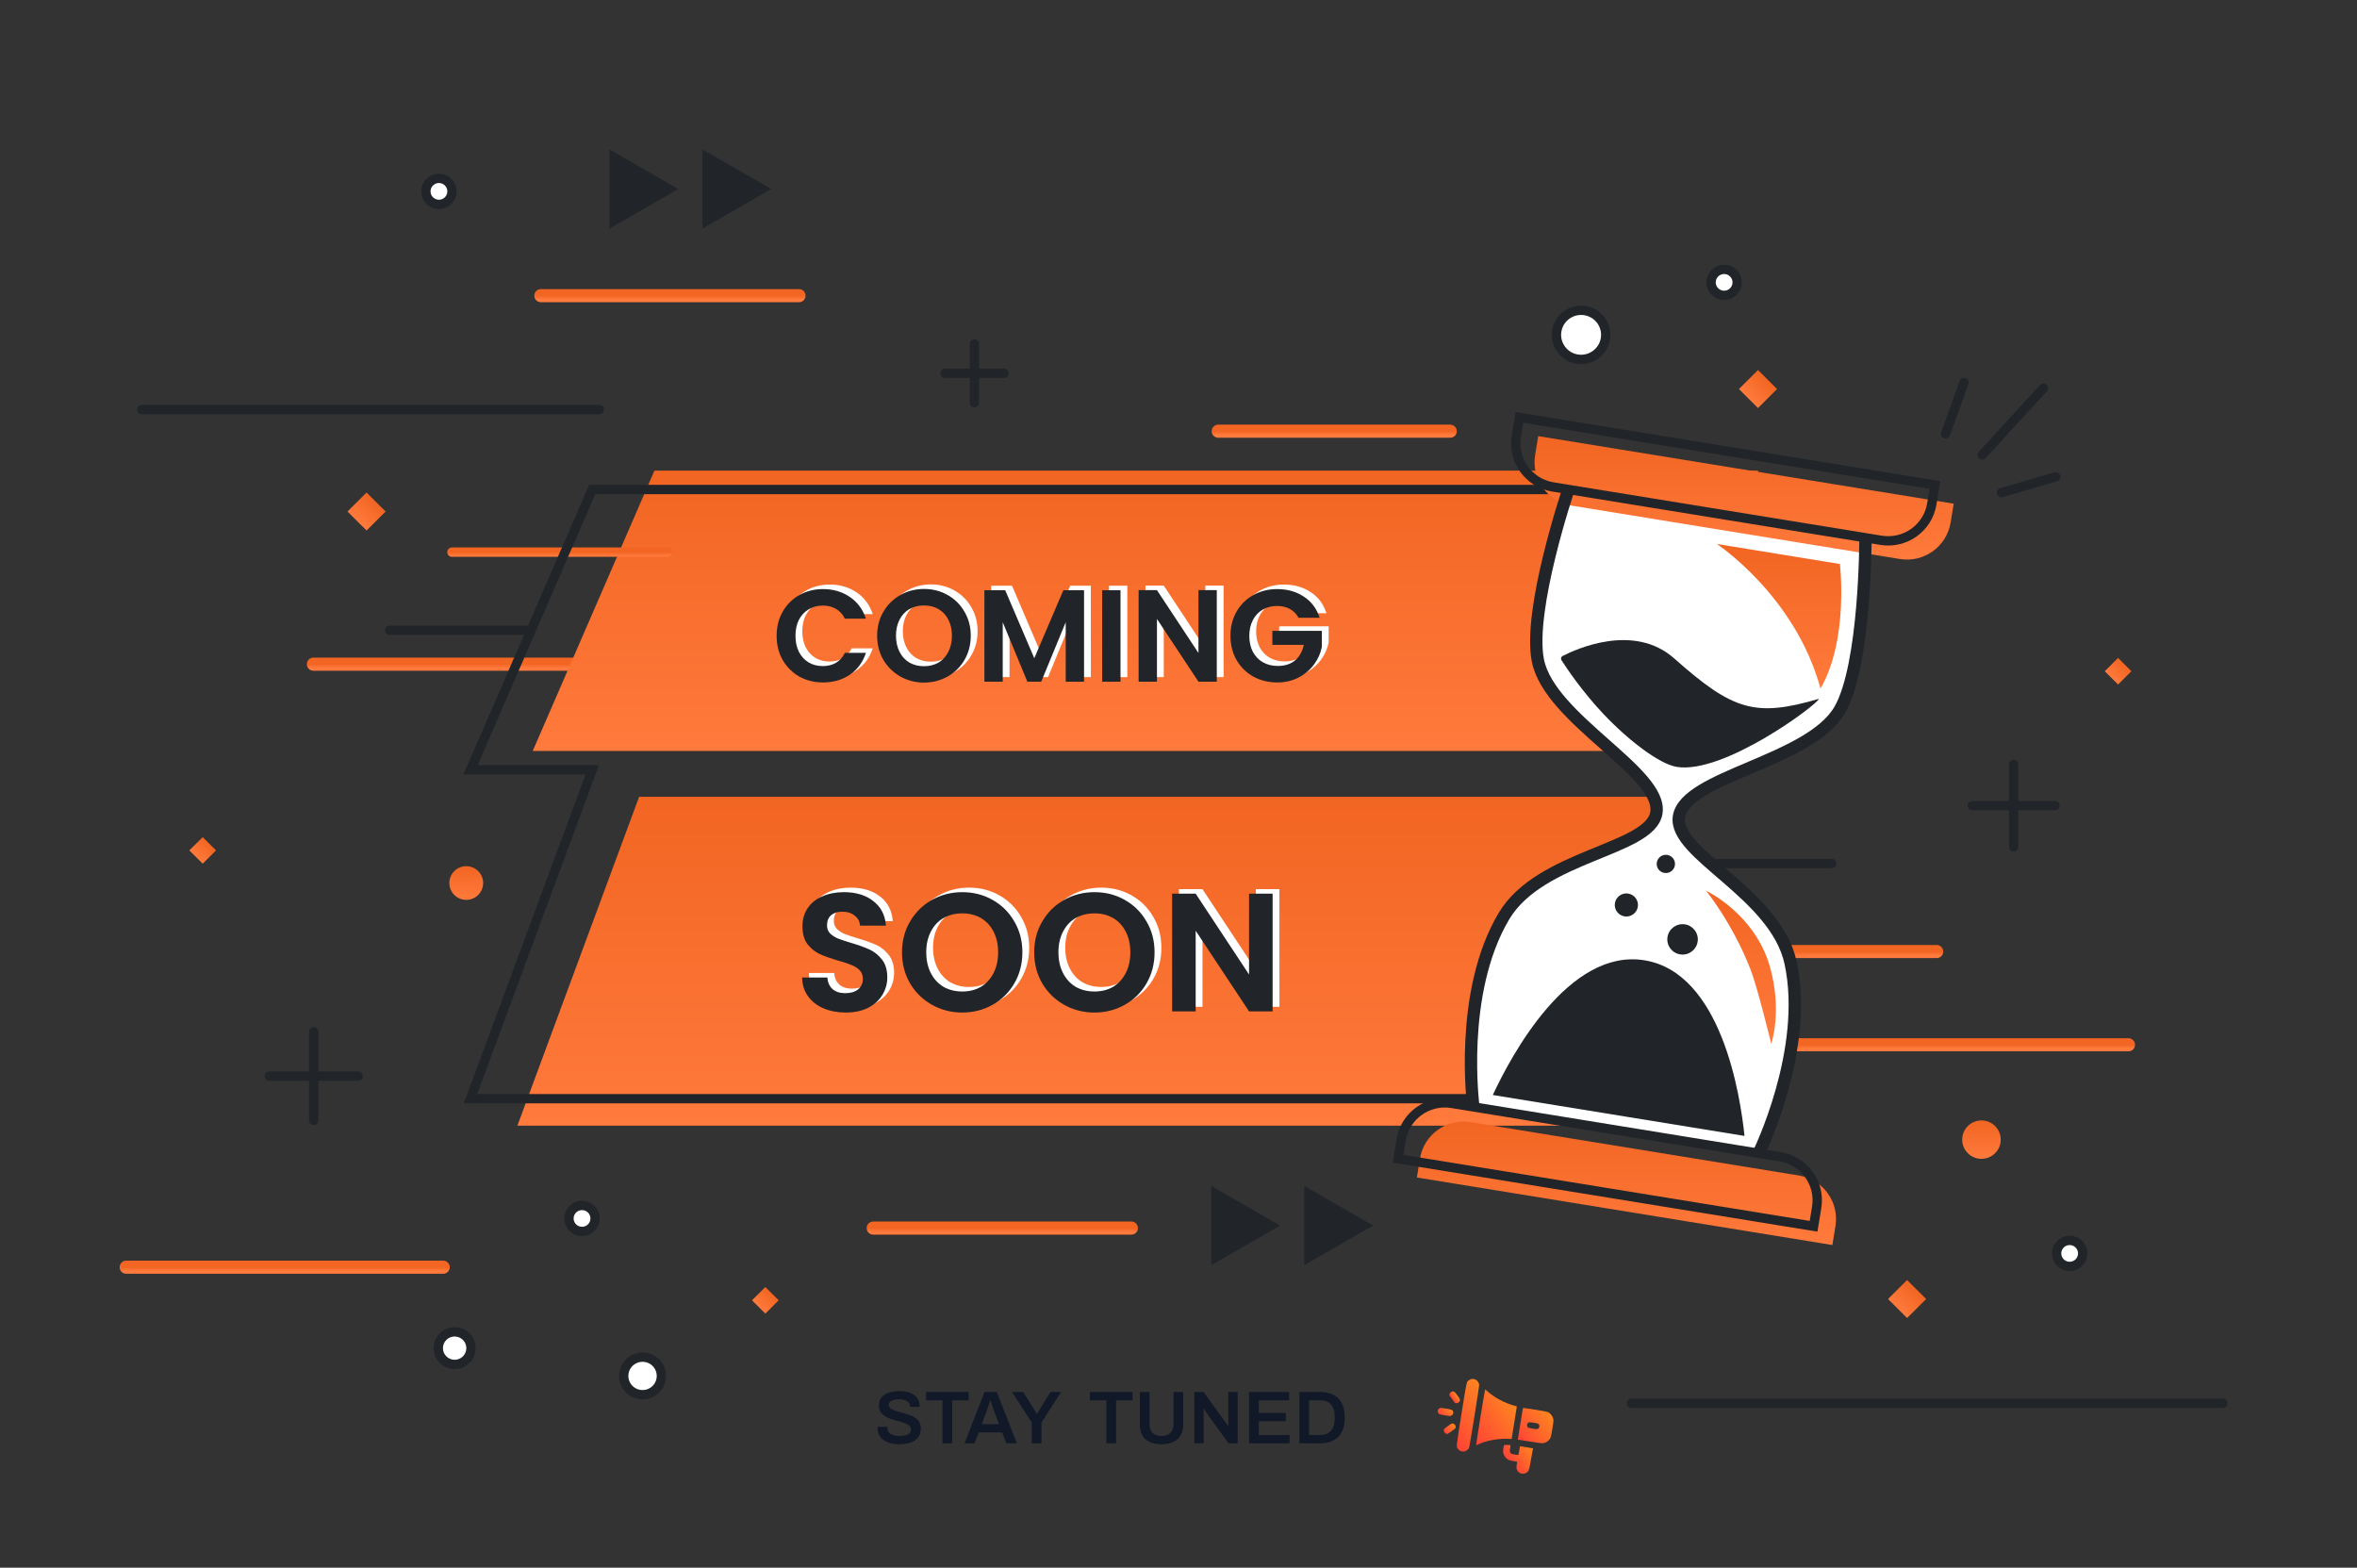 <svg width="630" height="419" viewBox="0 0 630 419" fill="none" xmlns="http://www.w3.org/2000/svg">
<rect x="0" y="0" width="630" height="419" fill="#333333" stroke="none"/>
<g clip-path="url(#clip0_2468_410507)">
<path d="M534.996 131.658L549.496 127.438" stroke="#212529" stroke-width="2.5" stroke-miterlimit="10" stroke-linecap="round"/>
<path d="M524.962 102.219L520.045 115.915" stroke="#212529" stroke-width="2.5" stroke-miterlimit="10" stroke-linecap="round"/>
<path d="M529.805 121.607L546.186 103.742" stroke="#212529" stroke-width="2.5" stroke-miterlimit="10" stroke-linecap="round"/>
<path d="M342.172 327.555L323.758 316.961V338.15L342.172 327.555Z" fill="#212529"/>
<path d="M367.032 327.555L348.616 316.961V338.15L367.032 327.555Z" fill="#212529"/>
<path d="M181.306 50.516L162.891 39.922V61.112L181.306 50.516Z" fill="#212529"/>
<path d="M206.165 50.516L187.75 39.922V61.112L206.165 50.516Z" fill="#212529"/>
<path d="M252.574 99.773H268.326" stroke="#212529" stroke-width="2.5" stroke-miterlimit="10" stroke-linecap="round"/>
<path d="M260.45 107.618V91.922" stroke="#212529" stroke-width="2.5" stroke-miterlimit="10" stroke-linecap="round"/>
<path d="M527.17 215.312H549.274" stroke="#212529" stroke-width="2.5" stroke-miterlimit="10" stroke-linecap="round"/>
<path d="M538.223 226.323V204.297" stroke="#212529" stroke-width="2.5" stroke-miterlimit="10" stroke-linecap="round"/>
<path d="M71.967 287.609H95.746" stroke="#212529" stroke-width="2.5" stroke-miterlimit="10" stroke-linecap="round"/>
<path d="M83.856 299.461V275.766" stroke="#212529" stroke-width="2.5" stroke-miterlimit="10" stroke-linecap="round"/>
<path d="M144.559 79.023H213.57" stroke="url(#paint0_linear_2468_410507)" stroke-width="3.5" stroke-miterlimit="10" stroke-linecap="round"/>
<path d="M233.392 328.227H302.403" stroke="url(#paint1_linear_2468_410507)" stroke-width="3.5" stroke-miterlimit="10" stroke-linecap="round"/>
<path d="M37.888 109.461H160.193" stroke="#212529" stroke-width="2.5" stroke-miterlimit="10" stroke-linecap="round"/>
<path d="M83.767 177.516H161.514" stroke="url(#paint2_linear_2468_410507)" stroke-width="3.5" stroke-miterlimit="10" stroke-linecap="round"/>
<path d="M104.159 168.453H141.585" stroke="#212529" stroke-width="2.5" stroke-miterlimit="10" stroke-linecap="round"/>
<path d="M458.93 230.797H489.634" stroke="#212529" stroke-width="2.5" stroke-miterlimit="10" stroke-linecap="round"/>
<path d="M437.584 200.711L469.909 126.267C469.909 125.928 469.909 125.759 469.909 125.784H174.926L142.391 200.711H437.584Z" fill="url(#paint3_linear_2468_410507)"/>
<path d="M452.196 240.571C449.915 238.771 447.977 236.53 446.666 233.933C445.405 231.432 444.75 228.686 444.577 225.9C444.306 221.53 445.097 217.155 446.408 212.953H170.835L138.3 300.849H430.133L454.186 241.987C453.503 241.543 452.836 241.076 452.196 240.571Z" fill="url(#paint4_linear_2468_410507)"/>
<path d="M120.791 147.57H178.444" stroke="url(#paint5_linear_2468_410507)" stroke-width="2.5" stroke-miterlimit="10" stroke-linecap="round"/>
<path d="M453.28 131.306C453.28 130.967 453.28 130.798 453.28 130.823H158.297L125.762 205.75H158.297L125.762 293.647H420.955L453.28 206.318C453.28 206.129 453.28 205.94 453.28 205.75" stroke="#212529" stroke-width="2.5" stroke-miterlimit="10"/>
<path d="M209.405 168.727C209.405 166.323 209.941 164.177 211.015 162.287C212.111 160.373 213.593 158.892 215.46 157.842C217.35 156.768 219.461 156.232 221.795 156.232C224.525 156.232 226.916 156.932 228.97 158.332C231.023 159.732 232.458 161.668 233.275 164.142H227.64C227.08 162.975 226.286 162.1 225.26 161.517C224.256 160.933 223.09 160.642 221.76 160.642C220.336 160.642 219.065 160.98 217.945 161.657C216.848 162.31 215.985 163.243 215.355 164.457C214.748 165.67 214.445 167.093 214.445 168.727C214.445 170.337 214.748 171.76 215.355 172.997C215.985 174.21 216.848 175.155 217.945 175.832C219.065 176.485 220.336 176.812 221.76 176.812C223.09 176.812 224.256 176.52 225.26 175.937C226.286 175.33 227.08 174.443 227.64 173.277H233.275C232.458 175.773 231.023 177.722 228.97 179.122C226.94 180.498 224.548 181.187 221.795 181.187C219.461 181.187 217.35 180.662 215.46 179.612C213.593 178.538 212.111 177.057 211.015 175.167C209.941 173.277 209.405 171.13 209.405 168.727ZM248.8 181.222C246.513 181.222 244.413 180.685 242.5 179.612C240.587 178.538 239.07 177.057 237.95 175.167C236.83 173.253 236.27 171.095 236.27 168.692C236.27 166.312 236.83 164.177 237.95 162.287C239.07 160.373 240.587 158.88 242.5 157.807C244.413 156.733 246.513 156.197 248.8 156.197C251.11 156.197 253.21 156.733 255.1 157.807C257.013 158.88 258.518 160.373 259.615 162.287C260.735 164.177 261.295 166.312 261.295 168.692C261.295 171.095 260.735 173.253 259.615 175.167C258.518 177.057 257.013 178.538 255.1 179.612C253.187 180.685 251.087 181.222 248.8 181.222ZM248.8 176.847C250.27 176.847 251.565 176.52 252.685 175.867C253.805 175.19 254.68 174.233 255.31 172.997C255.94 171.76 256.255 170.325 256.255 168.692C256.255 167.058 255.94 165.635 255.31 164.422C254.68 163.185 253.805 162.24 252.685 161.587C251.565 160.933 250.27 160.607 248.8 160.607C247.33 160.607 246.023 160.933 244.88 161.587C243.76 162.24 242.885 163.185 242.255 164.422C241.625 165.635 241.31 167.058 241.31 168.692C241.31 170.325 241.625 171.76 242.255 172.997C242.885 174.233 243.76 175.19 244.88 175.867C246.023 176.52 247.33 176.847 248.8 176.847ZM291.575 156.547V180.977H286.675V165.087L280.13 180.977H276.42L269.84 165.087V180.977H264.94V156.547H270.505L278.275 174.712L286.045 156.547H291.575ZM301.32 156.547V180.977H296.42V156.547H301.32ZM327.056 180.977H322.156L311.061 164.212V180.977H306.161V156.512H311.061L322.156 173.312V156.512H327.056V180.977ZM348.908 163.897C348.348 162.87 347.578 162.088 346.598 161.552C345.618 161.015 344.475 160.747 343.168 160.747C341.722 160.747 340.438 161.073 339.318 161.727C338.198 162.38 337.323 163.313 336.693 164.527C336.063 165.74 335.748 167.14 335.748 168.727C335.748 170.36 336.063 171.783 336.693 172.997C337.347 174.21 338.245 175.143 339.388 175.797C340.532 176.45 341.862 176.777 343.378 176.777C345.245 176.777 346.773 176.287 347.963 175.307C349.153 174.303 349.935 172.915 350.308 171.142H341.908V167.397H355.138V171.667C354.812 173.37 354.112 174.945 353.038 176.392C351.965 177.838 350.577 179.005 348.873 179.892C347.193 180.755 345.303 181.187 343.203 181.187C340.847 181.187 338.712 180.662 336.798 179.612C334.908 178.538 333.415 177.057 332.318 175.167C331.245 173.277 330.708 171.13 330.708 168.727C330.708 166.323 331.245 164.177 332.318 162.287C333.415 160.373 334.908 158.892 336.798 157.842C338.712 156.768 340.835 156.232 343.168 156.232C345.922 156.232 348.313 156.908 350.343 158.262C352.373 159.592 353.773 161.47 354.543 163.897H348.908Z" fill="white"/>
<path d="M207.583 169.937C207.583 167.534 208.12 165.387 209.193 163.497C210.29 161.584 211.772 160.102 213.638 159.052C215.528 157.979 217.64 157.442 219.973 157.442C222.703 157.442 225.095 158.142 227.148 159.542C229.202 160.942 230.637 162.879 231.453 165.352H225.818C225.258 164.186 224.465 163.311 223.438 162.727C222.435 162.144 221.268 161.852 219.938 161.852C218.515 161.852 217.243 162.191 216.123 162.867C215.027 163.521 214.163 164.454 213.533 165.667C212.927 166.881 212.623 168.304 212.623 169.937C212.623 171.547 212.927 172.971 213.533 174.207C214.163 175.421 215.027 176.366 216.123 177.043C217.243 177.696 218.515 178.022 219.938 178.022C221.268 178.022 222.435 177.731 223.438 177.147C224.465 176.541 225.258 175.654 225.818 174.487H231.453C230.637 176.984 229.202 178.932 227.148 180.332C225.118 181.709 222.727 182.398 219.973 182.398C217.64 182.398 215.528 181.872 213.638 180.822C211.772 179.749 210.29 178.267 209.193 176.377C208.12 174.487 207.583 172.341 207.583 169.937ZM246.979 182.433C244.692 182.433 242.592 181.896 240.679 180.822C238.765 179.749 237.249 178.267 236.129 176.377C235.009 174.464 234.449 172.306 234.449 169.902C234.449 167.522 235.009 165.387 236.129 163.497C237.249 161.584 238.765 160.091 240.679 159.017C242.592 157.944 244.692 157.407 246.979 157.407C249.289 157.407 251.389 157.944 253.279 159.017C255.192 160.091 256.697 161.584 257.794 163.497C258.914 165.387 259.474 167.522 259.474 169.902C259.474 172.306 258.914 174.464 257.794 176.377C256.697 178.267 255.192 179.749 253.279 180.822C251.365 181.896 249.265 182.433 246.979 182.433ZM246.979 178.057C248.449 178.057 249.744 177.731 250.864 177.077C251.984 176.401 252.859 175.444 253.489 174.207C254.119 172.971 254.434 171.536 254.434 169.902C254.434 168.269 254.119 166.846 253.489 165.632C252.859 164.396 251.984 163.451 250.864 162.797C249.744 162.144 248.449 161.817 246.979 161.817C245.509 161.817 244.202 162.144 243.059 162.797C241.939 163.451 241.064 164.396 240.434 165.632C239.804 166.846 239.489 168.269 239.489 169.902C239.489 171.536 239.804 172.971 240.434 174.207C241.064 175.444 241.939 176.401 243.059 177.077C244.202 177.731 245.509 178.057 246.979 178.057ZM289.754 157.757V182.188H284.854V166.297L278.309 182.188H274.599L268.019 166.297V182.188H263.119V157.757H268.684L276.454 175.922L284.224 157.757H289.754ZM299.499 157.757V182.188H294.599V157.757H299.499ZM325.235 182.188H320.335L309.24 165.422V182.188H304.34V157.722H309.24L320.335 174.522V157.722H325.235V182.188ZM347.087 165.107C346.527 164.081 345.757 163.299 344.777 162.762C343.797 162.226 342.654 161.957 341.347 161.957C339.9 161.957 338.617 162.284 337.497 162.937C336.377 163.591 335.502 164.524 334.872 165.737C334.242 166.951 333.927 168.351 333.927 169.937C333.927 171.571 334.242 172.994 334.872 174.207C335.525 175.421 336.424 176.354 337.567 177.007C338.71 177.661 340.04 177.987 341.557 177.987C343.424 177.987 344.952 177.497 346.142 176.517C347.332 175.514 348.114 174.126 348.487 172.352H340.087V168.607H353.317V172.877C352.99 174.581 352.29 176.156 351.217 177.602C350.144 179.049 348.755 180.216 347.052 181.102C345.372 181.966 343.482 182.398 341.382 182.398C339.025 182.398 336.89 181.872 334.977 180.822C333.087 179.749 331.594 178.267 330.497 176.377C329.424 174.487 328.887 172.341 328.887 169.937C328.887 167.534 329.424 165.387 330.497 163.497C331.594 161.584 333.087 160.102 334.977 159.052C336.89 157.979 339.014 157.442 341.347 157.442C344.1 157.442 346.492 158.119 348.522 159.472C350.552 160.802 351.952 162.681 352.722 165.107H347.087Z" fill="#212529"/>
<path d="M227.87 269.409C225.68 269.409 223.7 269.034 221.93 268.284C220.19 267.534 218.81 266.454 217.79 265.044C216.77 263.634 216.245 261.969 216.215 260.049H222.965C223.055 261.339 223.505 262.359 224.315 263.109C225.155 263.859 226.295 264.234 227.735 264.234C229.205 264.234 230.36 263.889 231.2 263.199C232.04 262.479 232.46 261.549 232.46 260.409C232.46 259.479 232.175 258.714 231.605 258.114C231.035 257.514 230.315 257.049 229.445 256.719C228.605 256.359 227.435 255.969 225.935 255.549C223.895 254.949 222.23 254.364 220.94 253.794C219.68 253.194 218.585 252.309 217.655 251.139C216.755 249.939 216.305 248.349 216.305 246.369C216.305 244.509 216.77 242.889 217.7 241.509C218.63 240.129 219.935 239.079 221.615 238.359C223.295 237.609 225.215 237.234 227.375 237.234C230.615 237.234 233.24 238.029 235.25 239.619C237.29 241.179 238.415 243.369 238.625 246.189H231.695C231.635 245.109 231.17 244.224 230.3 243.534C229.46 242.814 228.335 242.454 226.925 242.454C225.695 242.454 224.705 242.769 223.955 243.399C223.235 244.029 222.875 244.944 222.875 246.144C222.875 246.984 223.145 247.689 223.685 248.259C224.255 248.799 224.945 249.249 225.755 249.609C226.595 249.939 227.765 250.329 229.265 250.779C231.305 251.379 232.97 251.979 234.26 252.579C235.55 253.179 236.66 254.079 237.59 255.279C238.52 256.479 238.985 258.054 238.985 260.004C238.985 261.684 238.55 263.244 237.68 264.684C236.81 266.124 235.535 267.279 233.855 268.149C232.175 268.989 230.18 269.409 227.87 269.409ZM259.027 269.409C256.087 269.409 253.387 268.719 250.927 267.339C248.467 265.959 246.517 264.054 245.077 261.624C243.637 259.164 242.917 256.389 242.917 253.299C242.917 250.239 243.637 247.494 245.077 245.064C246.517 242.604 248.467 240.684 250.927 239.304C253.387 237.924 256.087 237.234 259.027 237.234C261.997 237.234 264.697 237.924 267.127 239.304C269.587 240.684 271.522 242.604 272.932 245.064C274.372 247.494 275.092 250.239 275.092 253.299C275.092 256.389 274.372 259.164 272.932 261.624C271.522 264.054 269.587 265.959 267.127 267.339C264.667 268.719 261.967 269.409 259.027 269.409ZM259.027 263.784C260.917 263.784 262.582 263.364 264.022 262.524C265.462 261.654 266.587 260.424 267.397 258.834C268.207 257.244 268.612 255.399 268.612 253.299C268.612 251.199 268.207 249.369 267.397 247.809C266.587 246.219 265.462 245.004 264.022 244.164C262.582 243.324 260.917 242.904 259.027 242.904C257.137 242.904 255.457 243.324 253.987 244.164C252.547 245.004 251.422 246.219 250.612 247.809C249.802 249.369 249.397 251.199 249.397 253.299C249.397 255.399 249.802 257.244 250.612 258.834C251.422 260.424 252.547 261.654 253.987 262.524C255.457 263.364 257.137 263.784 259.027 263.784ZM294.359 269.409C291.419 269.409 288.719 268.719 286.259 267.339C283.799 265.959 281.849 264.054 280.409 261.624C278.969 259.164 278.249 256.389 278.249 253.299C278.249 250.239 278.969 247.494 280.409 245.064C281.849 242.604 283.799 240.684 286.259 239.304C288.719 237.924 291.419 237.234 294.359 237.234C297.329 237.234 300.029 237.924 302.459 239.304C304.919 240.684 306.854 242.604 308.264 245.064C309.704 247.494 310.424 250.239 310.424 253.299C310.424 256.389 309.704 259.164 308.264 261.624C306.854 264.054 304.919 265.959 302.459 267.339C299.999 268.719 297.299 269.409 294.359 269.409ZM294.359 263.784C296.249 263.784 297.914 263.364 299.354 262.524C300.794 261.654 301.919 260.424 302.729 258.834C303.539 257.244 303.944 255.399 303.944 253.299C303.944 251.199 303.539 249.369 302.729 247.809C301.919 246.219 300.794 245.004 299.354 244.164C297.914 243.324 296.249 242.904 294.359 242.904C292.469 242.904 290.789 243.324 289.319 244.164C287.879 245.004 286.754 246.219 285.944 247.809C285.134 249.369 284.729 251.199 284.729 253.299C284.729 255.399 285.134 257.244 285.944 258.834C286.754 260.424 287.879 261.654 289.319 262.524C290.789 263.364 292.469 263.784 294.359 263.784ZM341.976 269.094H335.676L321.411 247.539V269.094H315.111V237.639H321.411L335.676 259.239V237.639H341.976V269.094Z" fill="white"/>
<path d="M226.05 270.62C223.86 270.62 221.88 270.245 220.11 269.495C218.37 268.745 216.99 267.665 215.97 266.255C214.95 264.845 214.425 263.18 214.395 261.26H221.145C221.235 262.55 221.685 263.57 222.495 264.32C223.335 265.07 224.475 265.445 225.915 265.445C227.385 265.445 228.54 265.1 229.38 264.41C230.22 263.69 230.64 262.76 230.64 261.62C230.64 260.69 230.355 259.925 229.785 259.325C229.215 258.725 228.495 258.26 227.625 257.93C226.785 257.57 225.615 257.18 224.115 256.76C222.075 256.16 220.41 255.575 219.12 255.005C217.86 254.405 216.765 253.52 215.835 252.35C214.935 251.15 214.485 249.56 214.485 247.58C214.485 245.72 214.95 244.1 215.88 242.72C216.81 241.34 218.115 240.29 219.795 239.57C221.475 238.82 223.395 238.445 225.555 238.445C228.795 238.445 231.42 239.24 233.43 240.83C235.47 242.39 236.595 244.58 236.805 247.4H229.875C229.815 246.32 229.35 245.435 228.48 244.745C227.64 244.025 226.515 243.665 225.105 243.665C223.875 243.665 222.885 243.98 222.135 244.61C221.415 245.24 221.055 246.155 221.055 247.355C221.055 248.195 221.325 248.9 221.865 249.47C222.435 250.01 223.125 250.46 223.935 250.82C224.775 251.15 225.945 251.54 227.445 251.99C229.485 252.59 231.15 253.19 232.44 253.79C233.73 254.39 234.84 255.29 235.77 256.49C236.7 257.69 237.165 259.265 237.165 261.215C237.165 262.895 236.73 264.455 235.86 265.895C234.99 267.335 233.715 268.49 232.035 269.36C230.355 270.2 228.36 270.62 226.05 270.62ZM257.206 270.62C254.266 270.62 251.566 269.93 249.106 268.55C246.646 267.17 244.696 265.265 243.256 262.835C241.816 260.375 241.096 257.6 241.096 254.51C241.096 251.45 241.816 248.705 243.256 246.275C244.696 243.815 246.646 241.895 249.106 240.515C251.566 239.135 254.266 238.445 257.206 238.445C260.176 238.445 262.876 239.135 265.306 240.515C267.766 241.895 269.701 243.815 271.111 246.275C272.551 248.705 273.271 251.45 273.271 254.51C273.271 257.6 272.551 260.375 271.111 262.835C269.701 265.265 267.766 267.17 265.306 268.55C262.846 269.93 260.146 270.62 257.206 270.62ZM257.206 264.995C259.096 264.995 260.761 264.575 262.201 263.735C263.641 262.865 264.766 261.635 265.576 260.045C266.386 258.455 266.791 256.61 266.791 254.51C266.791 252.41 266.386 250.58 265.576 249.02C264.766 247.43 263.641 246.215 262.201 245.375C260.761 244.535 259.096 244.115 257.206 244.115C255.316 244.115 253.636 244.535 252.166 245.375C250.726 246.215 249.601 247.43 248.791 249.02C247.981 250.58 247.576 252.41 247.576 254.51C247.576 256.61 247.981 258.455 248.791 260.045C249.601 261.635 250.726 262.865 252.166 263.735C253.636 264.575 255.316 264.995 257.206 264.995ZM292.539 270.62C289.599 270.62 286.899 269.93 284.439 268.55C281.979 267.17 280.029 265.265 278.589 262.835C277.149 260.375 276.429 257.6 276.429 254.51C276.429 251.45 277.149 248.705 278.589 246.275C280.029 243.815 281.979 241.895 284.439 240.515C286.899 239.135 289.599 238.445 292.539 238.445C295.509 238.445 298.209 239.135 300.639 240.515C303.099 241.895 305.034 243.815 306.444 246.275C307.884 248.705 308.604 251.45 308.604 254.51C308.604 257.6 307.884 260.375 306.444 262.835C305.034 265.265 303.099 267.17 300.639 268.55C298.179 269.93 295.479 270.62 292.539 270.62ZM292.539 264.995C294.429 264.995 296.094 264.575 297.534 263.735C298.974 262.865 300.099 261.635 300.909 260.045C301.719 258.455 302.124 256.61 302.124 254.51C302.124 252.41 301.719 250.58 300.909 249.02C300.099 247.43 298.974 246.215 297.534 245.375C296.094 244.535 294.429 244.115 292.539 244.115C290.649 244.115 288.969 244.535 287.499 245.375C286.059 246.215 284.934 247.43 284.124 249.02C283.314 250.58 282.909 252.41 282.909 254.51C282.909 256.61 283.314 258.455 284.124 260.045C284.934 261.635 286.059 262.865 287.499 263.735C288.969 264.575 290.649 264.995 292.539 264.995ZM340.156 270.305H333.856L319.591 248.75V270.305H313.291V238.85H319.591L333.856 260.45V238.85H340.156V270.305Z" fill="#212529"/>
<path d="M456.502 254.32H517.65" stroke="url(#paint6_linear_2468_410507)" stroke-width="3.5" stroke-miterlimit="10" stroke-linecap="round"/>
<path d="M451.861 279.234H568.925" stroke="url(#paint7_linear_2468_410507)" stroke-width="3.5" stroke-miterlimit="10" stroke-linecap="round"/>
<path d="M325.612 115.242H387.634" stroke="url(#paint8_linear_2468_410507)" stroke-width="3.5" stroke-miterlimit="10" stroke-linecap="round"/>
<path d="M470.017 308.378C470.017 308.378 483.672 280.724 478.601 257.292C474.586 238.743 447.242 228.259 448.763 218.295C450.421 207.432 483.712 203.609 491.758 189.712C498.671 177.77 498.625 143.727 498.625 143.727L419.229 130.82C419.229 130.82 408.328 163.084 411.074 176.596C414.27 192.321 444.615 206.49 442.723 217.314C440.987 227.243 411.717 228.523 401.995 244.839C389.714 265.45 393.841 295.995 393.841 295.995L470.017 308.378Z" fill="white"/>
<path d="M458.9 145.391C458.9 145.391 479.842 159.188 486.593 184.023C494.208 170.916 491.785 150.737 491.785 150.737L458.9 145.391Z" fill="url(#paint9_linear_2468_410507)"/>
<path d="M484.076 128.418L449.279 122.761L411.15 116.562L410.322 121.616C409.27 128.039 413.643 134.096 420.09 135.143L446.547 139.444L481.344 145.101L507.802 149.402C514.248 150.45 520.325 146.092 521.377 139.668L522.204 134.615L484.076 128.418Z" fill="url(#paint10_linear_2468_410507)"/>
<path d="M480.83 314.172L454.373 309.871L419.576 304.214L393.117 299.913C386.671 298.865 380.593 303.223 379.542 309.647L378.715 314.7L416.844 320.898L451.641 326.555L489.77 332.753L490.598 327.7C491.649 321.277 487.276 315.22 480.83 314.172Z" fill="url(#paint11_linear_2468_410507)"/>
<path d="M479.056 123.418L444.259 117.761L406.13 111.562L405.303 116.616C404.251 123.039 408.624 129.096 415.07 130.143L441.528 134.444L476.325 140.101L502.783 144.402C509.229 145.45 515.307 141.092 516.358 134.668L517.186 129.615L479.056 123.418Z" stroke="#212529" stroke-width="2.5" stroke-miterlimit="10"/>
<path d="M475.81 309.164L449.352 304.863L414.555 299.206L388.097 294.906C381.651 293.858 375.573 298.215 374.522 304.639L373.694 309.692L411.824 315.89L446.621 321.547L484.75 327.746L485.577 322.692C486.629 316.268 482.256 310.211 475.81 309.164Z" stroke="#212529" stroke-width="2.5" stroke-miterlimit="10"/>
<path d="M419.229 130.82C419.229 130.82 408.328 163.084 411.074 176.596C414.27 192.321 444.615 206.49 442.723 217.314C440.987 227.243 411.717 228.523 401.995 244.839C389.714 265.45 393.841 295.996 393.841 295.996" stroke="#212529" stroke-width="3.3" stroke-miterlimit="10"/>
<path d="M498.624 143.727C498.624 143.727 498.67 177.77 491.757 189.712C483.711 203.609 450.42 207.433 448.762 218.295C447.241 228.259 474.585 238.743 478.6 257.292C483.672 280.723 470.016 308.378 470.016 308.378" stroke="#212529" stroke-width="3.3" stroke-miterlimit="10"/>
<path d="M417.663 175.329C417.253 175.541 417.116 176.055 417.364 176.444C418.684 178.506 422.832 184.727 428.554 190.799C435.074 197.718 443.501 204.208 448.16 204.966C460.718 207.008 485.753 188.35 486.176 186.772C469.165 191.747 463.235 189.946 447.506 175.984C436.709 166.399 421.217 173.493 417.663 175.329Z" fill="#212529"/>
<path d="M466.289 303.598C465.161 292.661 460.086 259.989 439.554 256.652C419.217 253.346 403.818 282.318 399.01 292.661L466.289 303.598Z" fill="#212529"/>
<path d="M453.756 251.718C453.393 253.933 451.297 255.436 449.074 255.075C446.852 254.713 445.344 252.625 445.706 250.41C446.069 248.195 448.165 246.693 450.387 247.053C452.61 247.415 454.118 249.504 453.756 251.718Z" fill="#212529"/>
<path d="M437.767 242.367C437.492 244.05 435.899 245.192 434.21 244.917C432.521 244.643 431.375 243.056 431.65 241.372C431.926 239.689 433.518 238.547 435.208 238.822C436.897 239.097 438.043 240.684 437.767 242.367Z" fill="#212529"/>
<path d="M447.679 231.292C447.461 232.621 446.204 233.523 444.87 233.306C443.536 233.089 442.631 231.836 442.849 230.507C443.066 229.178 444.324 228.276 445.658 228.493C446.992 228.71 447.896 229.963 447.679 231.292Z" fill="#212529"/>
<path d="M456.016 238.062C456.016 238.062 469.054 244.156 473.092 258.414C476.464 270.317 473.438 278.995 473.438 278.995C473.438 278.995 469.727 263.787 467.9 259.104C463.055 246.686 456.016 238.062 456.016 238.062Z" fill="url(#paint12_linear_2468_410507)"/>
<path d="M33.728 338.68H118.466" stroke="url(#paint13_linear_2468_410507)" stroke-width="3.5" stroke-miterlimit="10" stroke-linecap="round"/>
<path d="M436.043 375.055H594.17" stroke="#212529" stroke-width="2.5" stroke-miterlimit="10" stroke-linecap="round"/>
<path d="M159.047 326.014C158.848 327.927 157.13 329.317 155.21 329.118C153.29 328.92 151.896 327.208 152.095 325.295C152.294 323.382 154.012 321.992 155.931 322.191C157.852 322.39 159.246 324.101 159.047 326.014Z" fill="white" stroke="#212529" stroke-width="2.5" stroke-miterlimit="10"/>
<path d="M120.799 51.506C120.6 53.418 118.882 54.809 116.963 54.609C115.043 54.411 113.648 52.699 113.848 50.787C114.047 48.874 115.765 47.484 117.684 47.683C119.604 47.881 120.998 49.593 120.799 51.506Z" fill="white" stroke="#212529" stroke-width="2.5" stroke-miterlimit="10"/>
<path d="M556.672 335.357C556.473 337.27 554.755 338.66 552.835 338.461C550.915 338.263 549.521 336.551 549.72 334.638C549.919 332.726 551.637 331.335 553.557 331.535C555.477 331.733 556.871 333.445 556.672 335.357Z" fill="white" stroke="#212529" stroke-width="2.5" stroke-miterlimit="10"/>
<path d="M464.335 75.466C464.335 77.39 462.77 78.949 460.84 78.949C458.91 78.949 457.346 77.389 457.346 75.466C457.346 73.544 458.911 71.984 460.84 71.984C462.77 71.984 464.335 73.544 464.335 75.466Z" fill="white" stroke="#212529" stroke-width="2.5" stroke-miterlimit="10"/>
<path d="M176.76 368.26C176.473 371.019 173.995 373.023 171.227 372.736C168.458 372.45 166.446 369.981 166.734 367.223C167.022 364.464 169.5 362.46 172.268 362.746C175.037 363.032 177.047 365.501 176.76 368.26Z" fill="white" stroke="#212529" stroke-width="2.5" stroke-miterlimit="10"/>
<path d="M129.141 236.002C129.141 238.489 127.118 240.505 124.622 240.505C122.126 240.505 120.104 238.489 120.104 236.002C120.104 233.516 122.126 231.5 124.622 231.5C127.118 231.499 129.141 233.516 129.141 236.002Z" fill="url(#paint14_linear_2468_410507)"/>
<path d="M529.622 309.72C532.468 309.72 534.774 307.422 534.774 304.587C534.774 301.752 532.468 299.453 529.622 299.453C526.777 299.453 524.471 301.752 524.471 304.587C524.471 307.422 526.777 309.72 529.622 309.72Z" fill="url(#paint15_linear_2468_410507)"/>
<path d="M429.024 90.998C429.857 87.468 427.661 83.933 424.118 83.103C420.576 82.272 417.028 84.461 416.195 87.991C415.361 91.521 417.557 95.056 421.1 95.887C424.643 96.717 428.19 94.529 429.024 90.998Z" fill="white" stroke="#212529" stroke-width="2.5" stroke-miterlimit="10"/>
<path d="M125.864 360.763C125.615 363.155 123.468 364.892 121.069 364.643C118.669 364.394 116.926 362.255 117.175 359.864C117.425 357.473 119.572 355.736 121.971 355.985C124.37 356.233 126.113 358.372 125.864 360.763Z" fill="white" stroke="#212529" stroke-width="2.5" stroke-miterlimit="10"/>
<path d="M103.072 136.711L97.977 131.633L92.881 136.711L97.977 141.788L103.072 136.711Z" fill="url(#paint16_linear_2468_410507)"/>
<path d="M57.742 227.286L54.179 223.734L50.615 227.286L54.179 230.837L57.742 227.286Z" fill="url(#paint17_linear_2468_410507)"/>
<path d="M208.132 347.528L204.568 343.977L201.005 347.528L204.568 351.079L208.132 347.528Z" fill="url(#paint18_linear_2468_410507)"/>
<path d="M569.704 179.395L566.141 175.844L562.577 179.395L566.141 182.946L569.704 179.395Z" fill="url(#paint19_linear_2468_410507)"/>
<path d="M514.842 347.187L509.746 342.109L504.65 347.187L509.746 352.265L514.842 347.187Z" fill="url(#paint20_linear_2468_410507)"/>
<path d="M474.986 103.976L469.891 98.898L464.795 103.976L469.891 109.054L474.986 103.976Z" fill="url(#paint21_linear_2468_410507)"/>
<g clip-path="url(#clip1_2468_410507)">
<path d="M388.312 371.891C388.716 371.881 388.831 371.981 389.553 372.975C390.273 373.964 390.32 374.078 390.153 374.481C390.074 374.664 390.009 374.74 389.768 374.885C389.509 375.044 389.441 375.058 389.181 375.021L388.885 374.974L388.145 373.957L387.406 372.94L387.453 372.645C387.496 372.374 387.528 372.33 387.779 372.121C388.019 371.926 388.094 371.893 388.312 371.891Z" fill="url(#paint22_linear_2468_410507)"/>
<path d="M393.153 368.609C393.673 368.459 394.29 368.578 394.697 368.904C394.981 369.129 395.307 369.684 395.364 370.016C395.43 370.427 392.855 386.546 392.654 386.959C392.543 387.187 392.436 387.321 392.177 387.529C391.748 387.874 391.33 387.999 390.846 387.926C390.337 387.849 390.09 387.704 389.751 387.286C389.203 386.61 389.134 387.323 390.612 378.043C392.074 368.867 391.97 369.365 392.601 368.91C392.785 368.784 393.032 368.647 393.153 368.609Z" fill="url(#paint23_linear_2468_410507)"/>
<path d="M385.101 376.291C385.209 376.284 385.888 376.372 386.603 376.489C387.973 376.72 388.201 376.809 388.352 377.172C388.54 377.635 388.45 377.969 388.042 378.263C387.81 378.431 387.746 378.449 387.424 378.435C387.233 378.425 386.555 378.329 385.927 378.225C384.69 378.012 384.595 377.968 384.354 377.521C384.265 377.36 384.253 377.235 384.302 377.002C384.356 376.716 384.383 376.676 384.629 376.498C384.81 376.368 384.965 376.298 385.101 376.291Z" fill="url(#paint24_linear_2468_410507)"/>
<path d="M396.973 371.322C397.009 371.352 397.29 371.593 397.587 371.865C399.464 373.541 402.223 375.01 404.802 375.706L405.435 375.876L404.735 380.245L404.036 384.605L403.475 384.573C400.792 384.424 398.003 384.859 395.663 385.795C395.198 385.982 394.767 386.167 394.706 386.21C394.646 386.254 394.58 386.26 394.556 386.227C394.485 386.13 396.896 371.265 396.973 371.322Z" fill="url(#paint25_linear_2468_410507)"/>
<path d="M388.171 380.456C388.776 380.442 389.233 381.099 389.008 381.656C388.918 381.862 388.87 381.904 387.932 382.56L386.943 383.253L386.644 383.201C386.351 383.159 386.333 383.143 386.108 382.834C385.883 382.524 385.874 382.502 385.925 382.212L385.969 381.912L386.947 381.185C387.915 380.465 387.92 380.461 388.171 380.456Z" fill="url(#paint26_linear_2468_410507)"/>
<path d="M410.27 376.75C412.097 377.044 413.519 377.307 413.676 377.377C414.524 377.766 415.178 378.703 415.228 379.619C415.24 379.801 415.097 380.849 414.916 381.952C414.568 384.071 414.506 384.278 414.063 384.816C413.652 385.311 413.112 385.609 412.427 385.709C412.075 385.759 411.548 385.695 408.852 385.266L405.692 384.764L406.369 380.539C406.737 378.215 407.069 376.298 407.092 376.281C407.12 376.261 408.55 376.476 410.27 376.75ZM408.199 380.613C408.045 380.957 408.224 381.455 408.563 381.62C408.65 381.662 409.187 381.768 409.751 381.854C410.82 382.02 411.002 382.008 411.255 381.733C411.433 381.549 411.508 381.156 411.42 380.909C411.28 380.503 411.104 380.426 409.882 380.244C409.246 380.147 408.732 380.102 408.657 380.135C408.474 380.224 408.293 380.412 408.199 380.613Z" fill="url(#paint27_linear_2468_410507)"/>
<path d="M402.81 386.184C403.214 386.196 403.598 386.208 403.655 386.209C403.752 386.216 403.753 386.343 403.64 387.073C403.509 387.992 403.531 388.159 403.856 388.46C403.974 388.573 404.197 388.637 404.903 388.761C405.394 388.844 405.812 388.902 405.83 388.888C405.849 388.875 405.96 388.337 406.074 387.697L406.283 386.524L408.014 386.804L409.75 387.08L409.265 389.827C408.712 392.997 408.673 393.109 408.084 393.534C407.773 393.759 407.667 393.807 407.335 393.857C406.572 393.985 405.871 393.624 405.516 392.922C405.308 392.508 405.285 392.243 405.415 391.43L405.534 390.66L404.63 390.516C404.13 390.441 403.586 390.326 403.421 390.254C402.532 389.917 401.828 388.959 401.766 388.017C401.741 387.661 401.934 386.274 402.018 386.214C402.05 386.19 402.409 386.178 402.81 386.184Z" fill="url(#paint28_linear_2468_410507)"/>
</g>
<path d="M240.329 385.99C239.569 385.99 238.843 385.91 238.149 385.75C237.456 385.577 236.843 385.317 236.309 384.97C235.776 384.61 235.356 384.17 235.049 383.65C234.743 383.117 234.589 382.49 234.589 381.77C234.589 381.69 234.589 381.61 234.589 381.53C234.603 381.45 234.609 381.39 234.609 381.35H237.229C237.229 381.377 237.223 381.43 237.209 381.51C237.209 381.577 237.209 381.637 237.209 381.69C237.209 382.13 237.336 382.51 237.589 382.83C237.843 383.137 238.209 383.377 238.689 383.55C239.169 383.71 239.736 383.79 240.389 383.79C240.829 383.79 241.216 383.763 241.549 383.71C241.896 383.657 242.189 383.583 242.429 383.49C242.683 383.383 242.889 383.263 243.049 383.13C243.209 382.983 243.323 382.823 243.389 382.65C243.469 382.477 243.509 382.29 243.509 382.09C243.509 381.703 243.389 381.383 243.149 381.13C242.909 380.877 242.583 380.663 242.169 380.49C241.769 380.317 241.309 380.163 240.789 380.03C240.283 379.883 239.756 379.737 239.209 379.59C238.676 379.443 238.149 379.27 237.629 379.07C237.123 378.857 236.663 378.603 236.249 378.31C235.849 378.017 235.529 377.65 235.289 377.21C235.049 376.757 234.929 376.217 234.929 375.59C234.929 374.95 235.063 374.39 235.329 373.91C235.609 373.43 235.996 373.037 236.489 372.73C236.996 372.41 237.583 372.177 238.249 372.03C238.916 371.87 239.643 371.79 240.429 371.79C241.163 371.79 241.849 371.87 242.489 372.03C243.143 372.177 243.716 372.417 244.209 372.75C244.703 373.07 245.089 373.483 245.369 373.99C245.649 374.483 245.789 375.077 245.789 375.77V376.01H243.209V375.81C243.209 375.423 243.089 375.097 242.849 374.83C242.623 374.563 242.296 374.357 241.869 374.21C241.456 374.063 240.969 373.99 240.409 373.99C239.809 373.99 239.296 374.05 238.869 374.17C238.443 374.277 238.116 374.443 237.889 374.67C237.663 374.883 237.549 375.15 237.549 375.47C237.549 375.803 237.669 376.083 237.909 376.31C238.149 376.537 238.469 376.73 238.869 376.89C239.283 377.05 239.743 377.197 240.249 377.33C240.769 377.463 241.296 377.61 241.829 377.77C242.376 377.917 242.903 378.09 243.409 378.29C243.929 378.49 244.389 378.743 244.789 379.05C245.203 379.343 245.529 379.71 245.769 380.15C246.009 380.59 246.129 381.117 246.129 381.73C246.129 382.757 245.876 383.583 245.369 384.21C244.876 384.837 244.189 385.29 243.309 385.57C242.443 385.85 241.449 385.99 240.329 385.99ZM251.909 385.75V374.27H247.529V372.03H258.909V374.27H254.509V385.75H251.909ZM257.813 385.75L263.153 372.03H266.433L271.793 385.75H268.973L267.873 382.83H261.593L260.493 385.75H257.813ZM262.413 380.63H267.033L265.653 376.91C265.6 376.777 265.533 376.61 265.453 376.41C265.386 376.197 265.313 375.97 265.233 375.73C265.153 375.477 265.073 375.223 264.993 374.97C264.913 374.717 264.84 374.49 264.773 374.29H264.673C264.593 374.557 264.493 374.863 264.373 375.21C264.266 375.557 264.16 375.883 264.053 376.19C263.946 376.497 263.86 376.737 263.793 376.91L262.413 380.63ZM275.771 385.75V380.17L270.491 372.03H273.491L277.111 377.83H277.211L280.791 372.03H283.631L278.371 380.17V385.75H275.771ZM295.718 385.75V374.27H291.338V372.03H302.718V374.27H298.318V385.75H295.718ZM310.441 385.99C309.241 385.99 308.207 385.797 307.341 385.41C306.474 385.023 305.807 384.437 305.341 383.65C304.887 382.85 304.661 381.857 304.661 380.67V372.03H307.261V380.59C307.261 381.643 307.534 382.443 308.081 382.99C308.641 383.523 309.427 383.79 310.441 383.79C311.454 383.79 312.241 383.523 312.801 382.99C313.374 382.443 313.661 381.643 313.661 380.59V372.03H316.261V380.67C316.261 381.857 316.027 382.85 315.561 383.65C315.094 384.437 314.427 385.023 313.561 385.41C312.694 385.797 311.654 385.99 310.441 385.99ZM319.213 385.75V372.03H321.693L327.553 380.13C327.62 380.21 327.7 380.323 327.793 380.47C327.887 380.603 327.973 380.737 328.053 380.87C328.133 381.003 328.187 381.11 328.213 381.19H328.313C328.313 381.003 328.313 380.823 328.313 380.65C328.313 380.477 328.313 380.303 328.313 380.13V372.03H330.813V385.75H328.353L322.473 377.59C322.367 377.43 322.24 377.237 322.093 377.01C321.96 376.77 321.867 376.603 321.813 376.51H321.713C321.713 376.683 321.713 376.863 321.713 377.05C321.713 377.223 321.713 377.403 321.713 377.59V385.75H319.213ZM333.862 385.75V372.03H344.562V374.25H336.462V377.63H343.682V379.85H336.462V383.53H344.682V385.75H333.862ZM347.299 385.75V372.03H352.799C354.186 372.03 355.373 372.277 356.359 372.77C357.346 373.263 358.106 374.017 358.639 375.03C359.173 376.03 359.439 377.317 359.439 378.89C359.439 380.45 359.173 381.737 358.639 382.75C358.106 383.763 357.346 384.517 356.359 385.01C355.373 385.503 354.186 385.75 352.799 385.75H347.299ZM349.899 383.53H352.799C353.439 383.53 354.006 383.437 354.499 383.25C354.993 383.063 355.406 382.79 355.739 382.43C356.073 382.057 356.326 381.597 356.499 381.05C356.673 380.49 356.759 379.843 356.759 379.11V378.69C356.759 377.943 356.673 377.297 356.499 376.75C356.326 376.19 356.073 375.73 355.739 375.37C355.406 374.997 354.993 374.717 354.499 374.53C354.006 374.343 353.439 374.25 352.799 374.25H349.899V383.53Z" fill="#111827"/>
</g>
<defs>
<linearGradient id="paint0_linear_2468_410507" x1="179.064" y1="79.023" x2="179.064" y2="80.023" gradientUnits="userSpaceOnUse">
<stop stop-color="#F26522"/>
<stop offset="1" stop-color="#FF7A3C"/>
</linearGradient>
<linearGradient id="paint1_linear_2468_410507" x1="267.897" y1="328.227" x2="267.897" y2="329.227" gradientUnits="userSpaceOnUse">
<stop stop-color="#F26522"/>
<stop offset="1" stop-color="#FF7A3C"/>
</linearGradient>
<linearGradient id="paint2_linear_2468_410507" x1="122.641" y1="177.516" x2="122.641" y2="178.516" gradientUnits="userSpaceOnUse">
<stop stop-color="#F26522"/>
<stop offset="1" stop-color="#FF7A3C"/>
</linearGradient>
<linearGradient id="paint3_linear_2468_410507" x1="306.15" y1="125.781" x2="306.15" y2="200.711" gradientUnits="userSpaceOnUse">
<stop stop-color="#F26522"/>
<stop offset="1" stop-color="#FF7A3C"/>
</linearGradient>
<linearGradient id="paint4_linear_2468_410507" x1="296.243" y1="212.953" x2="296.243" y2="300.849" gradientUnits="userSpaceOnUse">
<stop stop-color="#F26522"/>
<stop offset="1" stop-color="#FF7A3C"/>
</linearGradient>
<linearGradient id="paint5_linear_2468_410507" x1="149.618" y1="147.57" x2="149.618" y2="148.57" gradientUnits="userSpaceOnUse">
<stop stop-color="#F26522"/>
<stop offset="1" stop-color="#FF7A3C"/>
</linearGradient>
<linearGradient id="paint6_linear_2468_410507" x1="487.076" y1="254.32" x2="487.076" y2="255.32" gradientUnits="userSpaceOnUse">
<stop stop-color="#F26522"/>
<stop offset="1" stop-color="#FF7A3C"/>
</linearGradient>
<linearGradient id="paint7_linear_2468_410507" x1="510.393" y1="279.234" x2="510.393" y2="280.234" gradientUnits="userSpaceOnUse">
<stop stop-color="#F26522"/>
<stop offset="1" stop-color="#FF7A3C"/>
</linearGradient>
<linearGradient id="paint8_linear_2468_410507" x1="356.623" y1="115.242" x2="356.623" y2="116.242" gradientUnits="userSpaceOnUse">
<stop stop-color="#F26522"/>
<stop offset="1" stop-color="#FF7A3C"/>
</linearGradient>
<linearGradient id="paint9_linear_2468_410507" x1="475.526" y1="145.391" x2="475.526" y2="184.023" gradientUnits="userSpaceOnUse">
<stop stop-color="#F26522"/>
<stop offset="1" stop-color="#FF7A3C"/>
</linearGradient>
<linearGradient id="paint10_linear_2468_410507" x1="466.185" y1="116.562" x2="466.185" y2="149.557" gradientUnits="userSpaceOnUse">
<stop stop-color="#F26522"/>
<stop offset="1" stop-color="#FF7A3C"/>
</linearGradient>
<linearGradient id="paint11_linear_2468_410507" x1="434.734" y1="299.758" x2="434.734" y2="332.753" gradientUnits="userSpaceOnUse">
<stop stop-color="#F26522"/>
<stop offset="1" stop-color="#FF7A3C"/>
</linearGradient>
<linearGradient id="paint12_linear_2468_410507" x1="465.351" y1="238.062" x2="465.351" y2="278.995" gradientUnits="userSpaceOnUse">
<stop stop-color="#F26522"/>
<stop offset="1" stop-color="#FF7A3C"/>
</linearGradient>
<linearGradient id="paint13_linear_2468_410507" x1="76.097" y1="338.68" x2="76.097" y2="339.68" gradientUnits="userSpaceOnUse">
<stop stop-color="#F26522"/>
<stop offset="1" stop-color="#FF7A3C"/>
</linearGradient>
<linearGradient id="paint14_linear_2468_410507" x1="124.622" y1="231.5" x2="124.622" y2="240.505" gradientUnits="userSpaceOnUse">
<stop stop-color="#F26522"/>
<stop offset="1" stop-color="#FF7A3C"/>
</linearGradient>
<linearGradient id="paint15_linear_2468_410507" x1="529.622" y1="299.453" x2="529.622" y2="309.72" gradientUnits="userSpaceOnUse">
<stop stop-color="#F26522"/>
<stop offset="1" stop-color="#FF7A3C"/>
</linearGradient>
<linearGradient id="paint16_linear_2468_410507" x1="100.524" y1="134.172" x2="95.447" y2="139.267" gradientUnits="userSpaceOnUse">
<stop stop-color="#F26522"/>
<stop offset="1" stop-color="#FF7A3C"/>
</linearGradient>
<linearGradient id="paint17_linear_2468_410507" x1="55.961" y1="225.51" x2="52.409" y2="229.074" gradientUnits="userSpaceOnUse">
<stop stop-color="#F26522"/>
<stop offset="1" stop-color="#FF7A3C"/>
</linearGradient>
<linearGradient id="paint18_linear_2468_410507" x1="206.35" y1="345.752" x2="202.799" y2="349.316" gradientUnits="userSpaceOnUse">
<stop stop-color="#F26522"/>
<stop offset="1" stop-color="#FF7A3C"/>
</linearGradient>
<linearGradient id="paint19_linear_2468_410507" x1="567.923" y1="177.619" x2="564.371" y2="181.183" gradientUnits="userSpaceOnUse">
<stop stop-color="#F26522"/>
<stop offset="1" stop-color="#FF7A3C"/>
</linearGradient>
<linearGradient id="paint20_linear_2468_410507" x1="512.294" y1="344.648" x2="507.216" y2="349.744" gradientUnits="userSpaceOnUse">
<stop stop-color="#F26522"/>
<stop offset="1" stop-color="#FF7A3C"/>
</linearGradient>
<linearGradient id="paint21_linear_2468_410507" x1="472.438" y1="101.437" x2="467.361" y2="106.533" gradientUnits="userSpaceOnUse">
<stop stop-color="#F26522"/>
<stop offset="1" stop-color="#FF7A3C"/>
</linearGradient>
<linearGradient id="paint22_linear_2468_410507" x1="390.212" y1="373.848" x2="388.343" y2="375.199" gradientUnits="userSpaceOnUse">
<stop stop-color="#FF8620"/>
<stop offset="1" stop-color="#FF2D3D"/>
</linearGradient>
<linearGradient id="paint23_linear_2468_410507" x1="401.379" y1="377.73" x2="385.146" y2="389.4" gradientUnits="userSpaceOnUse">
<stop stop-color="#FF8620"/>
<stop offset="1" stop-color="#FF2D3D"/>
</linearGradient>
<linearGradient id="paint24_linear_2468_410507" x1="388.469" y1="377.226" x2="384.669" y2="379.957" gradientUnits="userSpaceOnUse">
<stop stop-color="#FF8620"/>
<stop offset="1" stop-color="#FF2D3D"/>
</linearGradient>
<linearGradient id="paint25_linear_2468_410507" x1="407.739" y1="378.762" x2="391.502" y2="390.435" gradientUnits="userSpaceOnUse">
<stop stop-color="#FF8620"/>
<stop offset="1" stop-color="#FF2D3D"/>
</linearGradient>
<linearGradient id="paint26_linear_2468_410507" x1="389.249" y1="381.255" x2="385.493" y2="383.924" gradientUnits="userSpaceOnUse">
<stop stop-color="#FF8620"/>
<stop offset="1" stop-color="#FF2D3D"/>
</linearGradient>
<linearGradient id="paint27_linear_2468_410507" x1="416.647" y1="380.694" x2="404.508" y2="389.421" gradientUnits="userSpaceOnUse">
<stop stop-color="#FF8620"/>
<stop offset="1" stop-color="#FF2D3D"/>
</linearGradient>
<linearGradient id="paint28_linear_2468_410507" x1="411.359" y1="389.152" x2="403.315" y2="394.95" gradientUnits="userSpaceOnUse">
<stop stop-color="#FF8620"/>
<stop offset="1" stop-color="#FF2D3D"/>
</linearGradient>
<clipPath id="clip0_2468_410507">
<rect width="630" height="418.525" fill="white"/>
</clipPath>
<clipPath id="clip1_2468_410507">
<rect width="29.292" height="29.26" fill="white" transform="matrix(-0.811 0.585 0.588 0.809 403.904 360.461)"/>
</clipPath>
</defs>
</svg>

